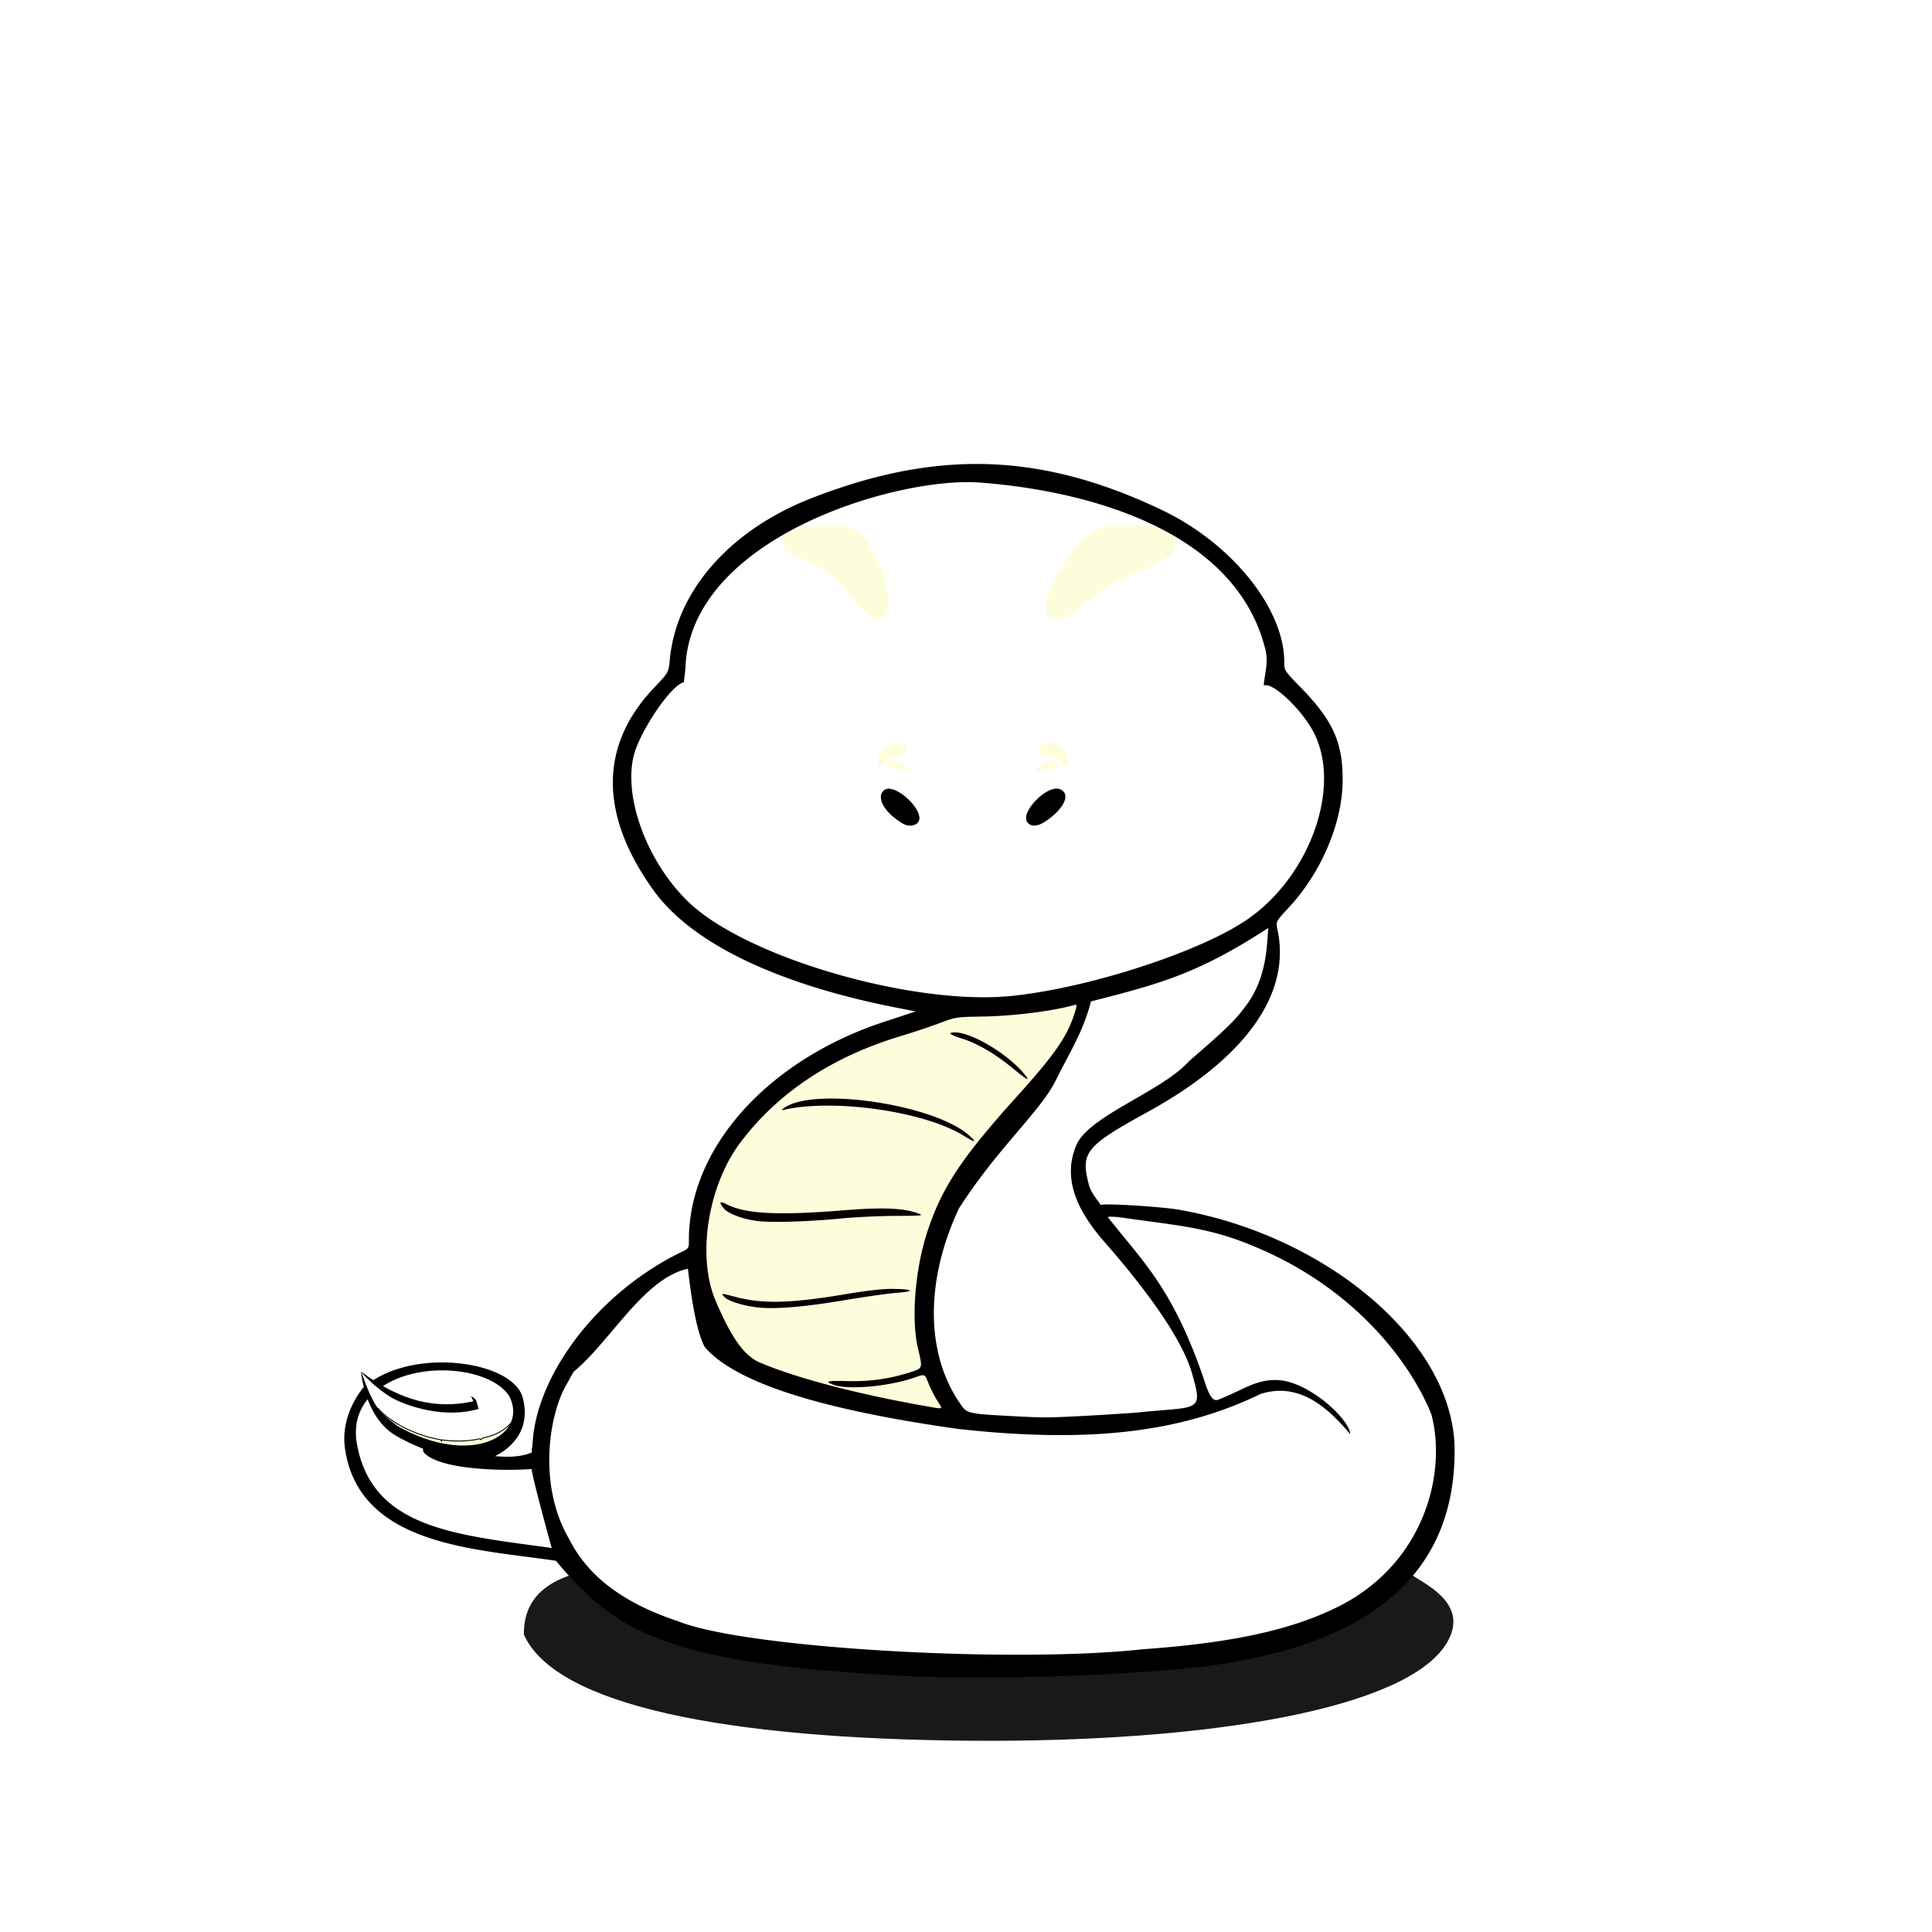 <svg width="400" height="400" viewBox="0 0 105.833 105.833" xml:space="preserve" xmlns="http://www.w3.org/2000/svg"><defs><filter style="color-interpolation-filters:sRGB" id="a" x="0" y="0" width="1" height="1"><feColorMatrix type="luminanceToAlpha" result="result2"/><feComposite in2="SourceGraphic" operator="arithmetic" in="result2" k3="2" result="result4"/><feBlend in="result4" mode="multiply" result="result3" in2="result2"/><feComposite in2="SourceGraphic" operator="in" in="result3"/></filter></defs><g style="display:inline"><path d="M390.16-199.525c-.01-.727.68-.936 1.014-1.035 1.712 2.179 16.216 2.148 17.79-.079.077.153 1.446.486.852 1.269-.851 1.122-5.026 1.708-10.12 1.678-5.217-.031-8.858-.606-9.535-1.833z" style="display:inline;fill:#000;fill-opacity:.902;stroke-width:.032" transform="matrix(2.571 0 0 3.172 -974.404 722.435)"/><path d="M-59.062 49.402c-.995-.953-.25.03-.33.143-4.063.884-8.002.029-12.419-3.303.005.142 1.972 2.159 3.624 3.02 1.568.816 5.597 2.232 9.411 1.121" style="display:inline;fill:#000;stroke:none;stroke-width:.1;stroke-dasharray:none;stroke-opacity:1" transform="translate(55.255 52.29) scale(.494)"/><path style="display:inline;fill:#fff;fill-opacity:.123;stroke-width:.183;filter:url(#a)" d="M-41.481-15.855c-.49-.229 1.623 4.404 2.172 5.385 9 16.318 42.188 18.371 49.348 13.212l-5.006.134c-19.71 1.67-37.31-3.786-46.382-18.618a.514.514 0 0 0-.132-.113zM-4.9 6.727c-1.304 1.9-5.912 2.802-7.135 3.431 4.064 2.845 7.012 4.861 10.274 8.127C5.955 10.46 24.527-.458 27.952 3.125c.463-.836 1.146-5.408.899-6.23C17.857 2.4 7.43 5.255-4.9 6.727Zm-1.161 1.77c.53-.043 1.178.245 1.51.355 2.162.719 5.597 3.048 6.37 4.383.513.887-.09.702-1.655-.56C-1.629 11.23-3.33 10.22-5.07 9.572c-1.572-.587-1.636-.627-1.465-.903a.86.86 0 0 1 .475-.171Zm16.29 20.13c.03.202 2.222 3.303 3.257 4.59.196 6.032 1.474 9.138-2.292 14.135-3.9 2.27-12.33.868-15.164-1.908-2.055-2.067-3.623-5.638-3.91-8.91l-.138-1.558-.407 1.283c-.31 2.3-.212 6.298.23 7.953.778 2.449 1.153 4.899 3.305 6.989 5.974 1.014 13.764 1.06 19.06.192 4.596-.426 10.543-2.187 13.006-3.267-.897-4.283-6.914-10.219-8.929-13.783-.78-1.382-.617-4.38-.606-4.93-3.255-.847-3.95-.707-7.413-.787Zm-42.848 9.555c-.11 1.619 2.555 5.97 3.985 7.085 5.822 2.407 15.272 4.807 21.645 5.494-.608-1.65-1.958-4.412-2.413-6.091-.144-.995-.292-1.725-.373-.543-2.808 3.77-13.605.981-16.467-.453-2.58-1.573-4.683-3.292-6.377-5.492zm-15.145 8.465c-.358-.021-.911.833-1.169 1.416a17.064 17.064 0 0 0-1.614 4.947c-.197 1.233 0 2.094.758 3.321.422.684.696.713.334.036-.703-1.313.783-9.256 1.83-9.654a.209.209 0 0 0-.14-.066zm-.209 13.491c.345 1.56-.75 2.801-1.528 4.04 1.345 5.896 10.454 9.46 19.472 11.647 11.542 1.91 24.917 2.391 34.542 2.236 7.924-.204 25.21-1.457 33.344-6.008 1.005-.527 4.874-2.925 5.087-4.654-2.137 3.008-20.764 6.95-40.463 7.024-31.534-.89-35.298-2.8-43.537-7.438-2.51-1.877-5.686-3.987-6.917-6.847z" transform="translate(55.255 52.29) scale(.494)"/><path d="M23.95 75.32c1.771.778 4.23-.212 4.4-1.367-.533.569-.947.753-1.693.93-.02.005-.022.072-.043.077-.021.005-.061-.053-.083-.048-.682.154-1.438.15-2.096.054-.026-.003.03.105.024.104-.002 0-.065-.109-.09-.113-1.494-.253-2.817-1.022-3.422-1.728 1.217 1.863 1.305 1.692 3.002 2.092z" style="display:inline;fill:#fefddb;fill-opacity:1;stroke:#000;stroke-width:.05;stroke-dasharray:none;stroke-opacity:1" transform="translate(-.255 3.905)"/><path style="display:inline;fill:#fefddb;fill-opacity:1;stroke-width:3.575" d="M-34.285 30.965c-.23 4.296 2.508 12.913 5.741 14.337 7.27 3.192 14.907 4.582 22.549 5.654-7.12-5.778-6.21-22.943 11.022-38.784 1.675-2.527 3.587-6.702 3.01-7.041-4.88-.005-16.929.927-26.553 5.464-7.62 4.886-13.577 8.967-15.769 20.37zM2.94-20.324c.168.147.681-.2 1.262-.252.677-.061 1.328-.02 1.333-.383-.05-1.017-1.759-.717-2.595.635zm.543-2.69c-.45 1.074.926.909 1.272.967.48.082.77.397 1.096.846.285.391.88.434.648-.66-.642-1.808-2.402-2.033-3.016-1.152zm-14.384 2.704c-.168.146-.681-.201-1.262-.253-.677-.06-1.328-.02-1.333-.382.05-1.017 1.759-.717 2.595.635zm-.543-2.69c.45 1.074-.926.908-1.272.967-.48.08-.77.397-1.096.845-.285.391-.88.434-.648-.66.642-1.808 2.402-2.032 3.016-1.152zm22.868-18.035c-2.75 1.413-4.943 4.716-6.908 3.622-1.719-.957 1.861-7.331 4.57-9.375 2.113-1.438 8.185-.963 8.949.247 2.384 2.645-4.581 3.996-6.61 5.506zM-20-42.264c1.87.876 4.268 6.226 6.006 4.87 2.083-1.625-1.136-8.225-2.557-9.485-2.333-1.33-7.71-.811-8.519.61-.908 1.906 3.445 2.594 5.07 4.005z" transform="translate(55.255 52.29) scale(.494)"/><path style="display:inline;fill:#000;stroke:none;stroke-width:.101;stroke-dasharray:none;stroke-opacity:1" d="M-3.381-54.4c-5.909-.029-11.913 1.237-18.45 3.78-9.083 3.533-15.034 10.302-15.747 17.911-.134 1.433-.135 1.434-1.73 3.107-6.093 6.396-6.114 14.09-.061 22.497C-35.168-1.27-25.689 3.3-12.386 5.9l2.077.406-3.461 1.137C-26.728 11.7-35.462 21.438-35.462 31.63c0 .95-.004.954-.834 1.357-9.278 4.508-15.998 13.558-16.489 21.05-.08 1.228-.128.23-.089 1.168-1.07.487-2.515.555-4.092.414 1.883-.941 3.976-2.932 3.096-6.431-1.01-4.019-11.44-5.567-16.817-1.834.236.338.625.555.906.782 4.144-3.125 12.174-2.465 14.382.79 2.252 4.4-4.216 7.952-12.32 3.387-2.169-1.645-2.614-1.967-4.09-6.076-.028.023.068.8.296 1.716-.979 1.178-2.538 3.756-2.079 6.865 1.6 10.832 14.698 11.084 23.397 12.409 6.954 8.446 13.331 11.328 38.06 12.733 10.432.593 26.9-.157 33.66-1.002C40.452 76.59 49.45 68.476 49.45 54.996c0-12.06-14.275-23.88-30.646-26.714-1.915-.332-8.987-.782-8.59-.466-.17-.398-1.059-1.274-1.328-2.311-.925-3.577-.37-4.262 6.544-8.062C26.244 11.5 31.332 4.362 29.811-2.73c-.199-.927-.2-.927 1.238-2.47 3.596-3.86 5.942-9.363 5.985-14.044.04-4.212-1.059-6.684-4.574-10.295-1.9-1.951-1.9-1.951-1.902-2.934C30.54-38.4 24.72-45.611 16.978-49.3c-7.09-3.376-13.663-5.069-20.36-5.101Zm-.867 2.015c.312.004.613.016.901.035 12.108.885 28.232 5.249 31.71 18.13.533 1.778.031 2.852-.08 4.395.018-.006.035-.015.053-.02 1.005-.348 4.248 2.753 5.525 5.283 3.097 6.136-.57 16.135-7.638 20.827C20.845-.165 8.717 3.732.326 4.588-10.527 5.695-28.917.385-35.395-5.726c-4.576-4.316-7.322-11.51-6.204-16.252.62-2.627 4.094-7.876 5.574-8.22.074-.682.195-1.4.2-2.014.915-13.635 21.897-20.31 31.577-20.173zm-9.071 33.997a.788.788 0 0 0-.536.194c-.875.791.107 2.488 2.129 3.678.56.33 1.288.282 1.642-.109.912-1.007-1.776-3.785-3.235-3.763zM5.392-18.4c-1.47-.095-4.072 2.655-3.33 3.714.376.537 1.14.505 2.018-.083 2.108-1.41 2.856-3.091 1.59-3.572a.956.956 0 0 0-.278-.059zM28.783-2.95l-.12 1.62c-.183 2.486-.798 5.036-2.482 7.166-1.172 1.63-2.744 3.002-6.172 5.978-3.018 3.345-10.73 5.914-12.414 9.11-2.012 4.385.788 8.246 2.675 10.541 3.667 4.153 8.947 10.68 10.125 15.21 1.177 4.17.611 3.396-6.22 4.116-1.63.123-4.49.3-6.355.393-3.687.184-3.864.184-7.52-.008-4.61-.242-4.905-.302-5.502-1.125-4.085-5.64-4.063-13.927-.315-21.901 4.38-6.822 9.06-10.758 10.762-14.246 1.3-2.662 3.024-5.311 3.878-8.71 7.68-1.953 11.908-3.093 19.66-8.144ZM7.422 5.544c.218-.006-.012.613-.078.834-.762 2.578-2.206 4.683-6.404 9.328-6.176 6.835-8.393 10.19-9.989 15.118-1.338 4.133-1.772 9.625-1.013 12.837.54 2.29.572 2.207-.992 2.7-2.227.702-4.43 1.003-6.831.936-2.289-.063-2.613.031-1.484.43 1.581.56 6.059.163 8.801-.78 1.334-.459 1.23-.499 1.696.65.224.552.65 1.387.947 1.856.661 1.042.792.986-1.403.598-7.61-1.349-14.323-3.12-18.294-4.826-1.714-.737-3.15-2.756-4.892-6.874-2.077-4.909-.841-12.727 2.77-17.522 4.117-5.467 10.071-9.44 17.573-11.726 1.564-.476 3.626-1.163 4.585-1.525 1.705-.645 1.805-.66 4.685-.706C.53 6.82 4.936 6.264 7.3 5.588a.28.28 0 0 1 .123-.044zM-5.964 8.632c-.884 0-.577.256.85.708 1.69.535 3.567 1.639 5.599 3.293 1.668 1.36 1.997 1.51 1.188.546-1.857-2.212-5.778-4.547-7.637-4.547Zm-13.512 7.335c-2.402-.017-4.415.306-5.44 1.056-.355.26-.352.265.09.168 5.58-1.229 15.552.227 19.831 2.894 1.29.804 1.53.796.618-.02-2.654-2.379-9.816-4.06-15.1-4.098ZM-31.864 27.47c-.18-.002-.092.214.257.658.456.58 1.999 1.176 3.632 1.404 1.525.213 5.647.096 9.385-.266 1.564-.152 4.287-.282 6.052-.289 3.016-.013 3.166-.029 2.487-.277-1.639-.6-3.928-.693-8.33-.335-7.145.58-10.801.393-12.867-.66-.303-.156-.508-.235-.616-.235zm42.972 1.604c.101-.016.3-.002.591.007.35.01.99.105 2.036.253 4.797.677 8.51.966 13.066 2.858 11.495 4.603 17.746 13.044 20.062 18.76 1.815 6.787-.96 17.265-11.306 21.822-4.93 2.272-11.402 3.605-20.678 4.257-14.303 1.587-44.14-.084-51.567-3.115-6.01-1.982-9.97-4.971-12.049-9.095-3.396-5.81-2.304-13.284-.514-16.749l.993-1.798c4.118-3.397 7.744-10.301 12.622-11.423.03.003.054.013.07.03.52 4.482 1.11 7.207 1.852 8.618 4.047 4.805 16.715 7.493 28.1 9.103 14.38 1.594 24.653.444 33.535-3.876 4.294-1.376 7.492 1.54 9.863 4.36.055.065.066.067.077-.022-.264-1.743-4.625-5.658-7.91-5.872-2.496-.163-3.981 1.12-6.757 2.184-.582.179-.932-.56-1.263-1.432-3.535-10.774-7.028-13.858-10.835-18.699-.096-.109-.09-.155.012-.17zm-24.053 7.998c-.985-.008-2.819.194-4.768.525-6.34 1.076-9.452 1.172-12.506.386-1.768-.456-1.705-.457-1.296-.003.37.41 1.833.89 3.389 1.112v.001c1.893.272 5.25.018 9.72-.734 2.37-.4 5.093-.785 6.051-.857 2.109-.158 1.762-.411-.59-.43zm-58.138 12.24c.54 1.433 1.456 3.024 3.034 3.978.951.575 2.048 1.079 3.123 1.512-.035.187-.013.308.112.459 1.874 1.929 8.935 2.01 11.909 1.784.127 1.177 2.216 8.708 2.233 8.758-10.523-1.453-19.819-2.12-21.577-11.397-.404-2.133.109-3.815 1.166-5.093z" transform="translate(55.255 52.29) scale(.494)"/></g></svg>